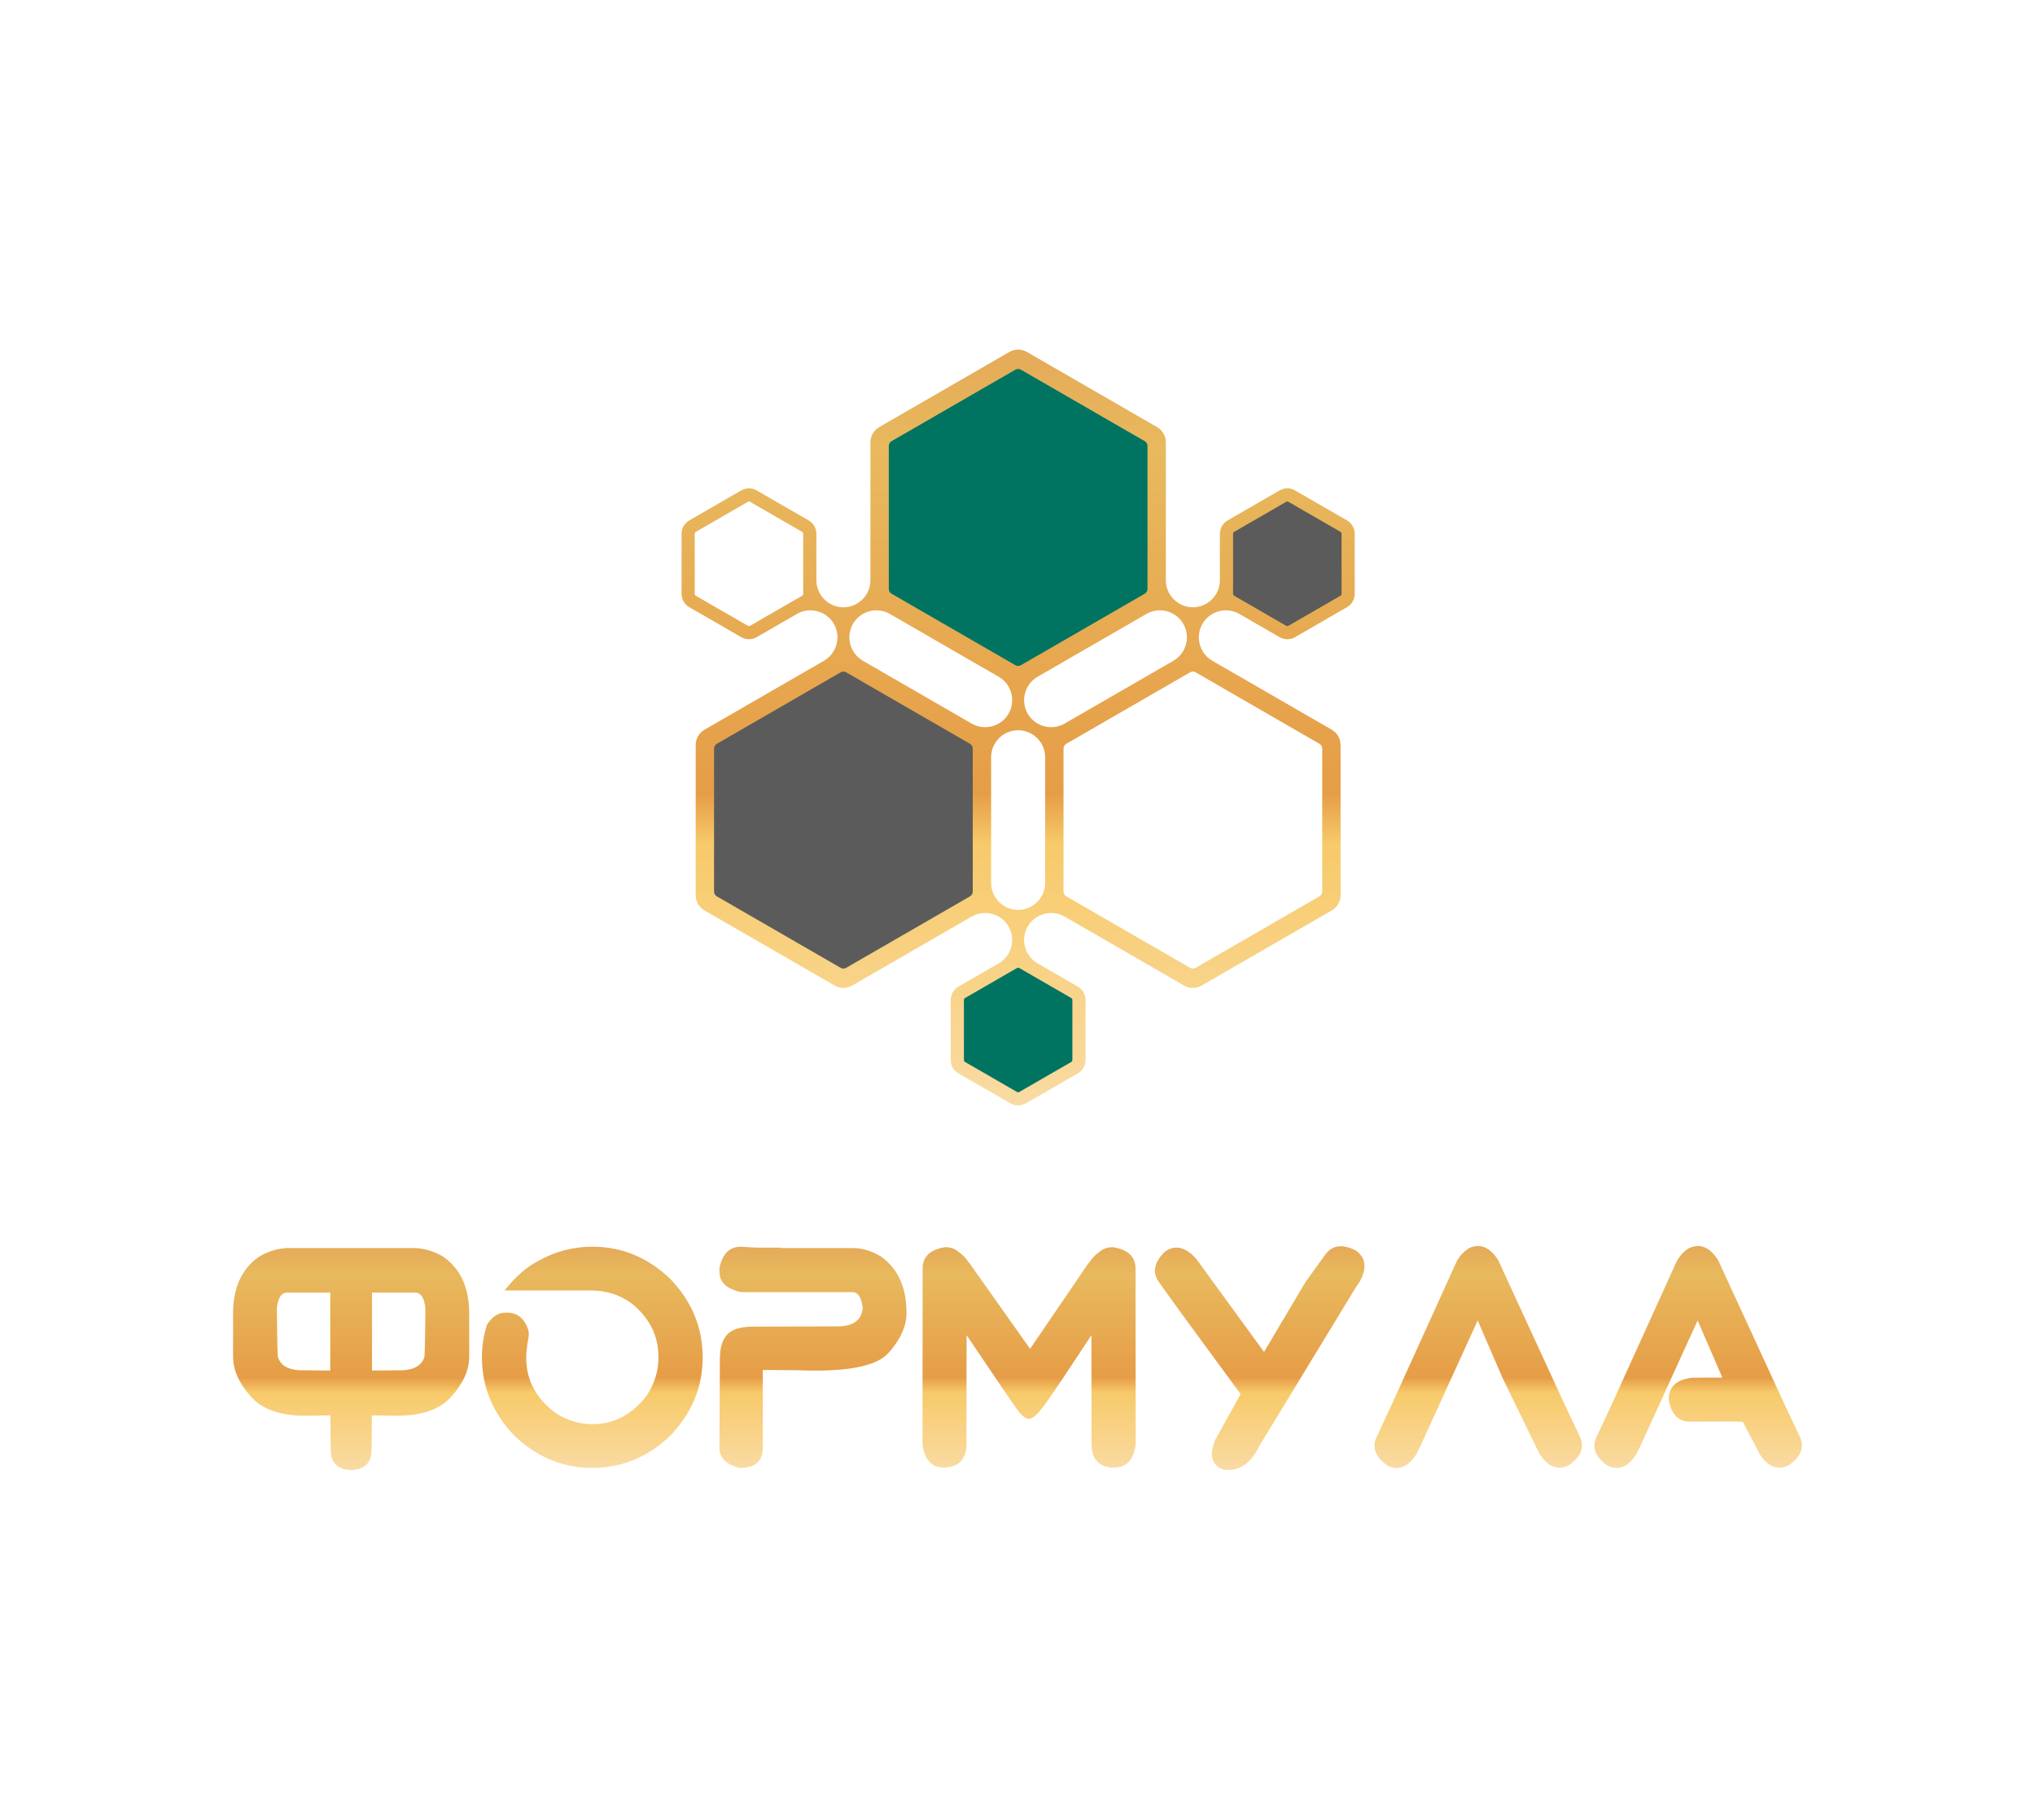 <?xml version="1.0" encoding="UTF-8"?> <svg xmlns="http://www.w3.org/2000/svg" width="454" height="406" viewBox="0 0 454 406" fill="none"> <path d="M384.249 307.359L378.736 294.609L365.837 322.888C365.743 323.076 365.661 323.252 365.567 323.404L365.123 324.331C363.285 327.287 361.143 328.19 358.673 327.017C355.899 325.093 355.079 322.935 356.203 320.554L359.387 313.751L374.136 281.249C374.206 281.132 374.288 281.014 374.382 280.897C374.604 280.51 374.897 280.123 375.271 279.736C375.658 279.325 376.056 278.973 376.465 278.704C376.582 278.633 376.688 278.563 376.781 278.492C379.275 277.331 381.452 278.223 383.325 281.178L398.284 313.681L401.503 320.484C402.651 322.865 401.808 325.023 398.998 326.947C396.505 328.12 394.34 327.228 392.478 324.272L392.034 323.346C391.952 323.182 391.858 323.006 391.764 322.83L388.815 317.223L387.129 317.153L377.051 317.188C374.405 317.188 372.813 315.511 372.286 312.168C372.286 309.399 374.019 307.804 377.495 307.394H378.525C378.713 307.37 378.9 307.359 379.111 307.359H384.249V307.359ZM335.18 307.359L329.666 294.609L316.767 322.888C316.673 323.076 316.592 323.252 316.498 323.404L316.053 324.331C314.215 327.287 312.073 328.19 309.603 327.017C306.829 325.093 306.01 322.935 307.133 320.554L310.317 313.751L325.066 281.249C325.136 281.132 325.218 281.014 325.312 280.897C325.535 280.51 325.827 280.123 326.202 279.736C326.588 279.325 326.986 278.973 327.396 278.704C327.513 278.633 327.618 278.563 327.712 278.492C330.205 277.331 332.382 278.223 334.255 281.178L349.215 313.681L352.434 320.484C353.581 322.865 352.738 325.023 349.929 326.947C347.435 328.12 345.27 327.228 343.409 324.272L342.964 323.346C342.882 323.182 342.788 323.006 342.695 322.83L335.18 307.359ZM276.781 311.042L262.968 292.204L258.579 286.093C257.022 283.935 257.443 281.671 259.843 279.29C262.079 277.66 264.397 278.141 266.773 280.733L267.358 281.554C267.487 281.695 267.615 281.847 267.732 282.035L282.001 301.623L291.261 286.023L295.65 279.935C297.195 277.789 299.49 277.472 302.51 279.009C304.745 280.639 305.003 282.985 303.294 286.058L302.709 286.879C302.615 287.043 302.51 287.207 302.369 287.395L280.831 322.794C279.005 326.595 276.418 328.296 273.082 327.908C270.319 326.994 269.664 324.765 271.127 321.211L276.781 311.042V311.042ZM215.643 297.881L215.608 322.654C215.386 325.774 213.712 327.357 210.598 327.428C207.835 327.428 206.232 325.692 205.799 322.208L205.834 290.562V283.032C205.834 280.369 207.508 278.786 210.844 278.258C212.073 278.258 213.079 278.61 213.864 279.325C214.414 279.689 214.952 280.181 215.503 280.803L216.088 281.624C216.228 281.765 216.357 281.906 216.462 282.07L229.807 300.931L242.671 282.07C242.776 281.906 242.905 281.765 243.046 281.624L243.631 280.803C244.181 280.181 244.72 279.689 245.27 279.325C246.054 278.61 247.061 278.258 248.29 278.258C251.649 278.786 253.335 280.369 253.335 283.032V290.562L253.37 322.208C252.937 325.692 251.321 327.428 248.536 327.428C245.422 327.428 243.748 325.832 243.525 322.654L243.49 297.881C237.497 307.018 233.857 312.414 232.569 314.079C231.27 315.745 230.275 316.566 229.573 316.566C228.859 316.566 228.039 315.944 227.103 314.701C226.155 313.446 222.338 307.84 215.643 297.881V297.881ZM170.179 323.029C170.179 326.008 168.47 327.498 165.063 327.498C162.02 326.806 160.498 325.281 160.498 322.923L160.604 302.761C160.674 300.333 161.306 298.573 162.488 297.482C163.682 296.392 165.801 295.899 168.833 295.981L187.421 295.922C190.535 295.758 192.209 294.409 192.466 291.864C192.209 289.483 191.448 288.287 190.172 288.287H165.918C165.145 288.287 164.396 288.122 163.659 287.77C161.552 287.02 160.498 285.636 160.498 283.618V282.961C161.142 279.759 162.746 278.152 165.309 278.152C166.995 278.293 168.236 278.352 169.008 278.352H174.252V278.457H190.301C192.384 278.457 194.468 279.091 196.551 280.346C200.344 283.055 202.24 287.243 202.24 292.931C202.24 295.887 200.894 298.866 198.214 301.857C195.521 304.86 188.802 306.15 178.057 305.716L170.179 305.646V323.029V323.029ZM132.206 278.152C138.726 278.152 144.485 280.533 149.495 285.295C154.341 290.316 156.764 296.18 156.764 302.89C156.764 309.399 154.388 315.17 149.636 320.214C144.626 325.07 138.773 327.498 132.077 327.498C125.581 327.498 119.822 325.117 114.788 320.355C109.942 315.311 107.519 309.446 107.519 302.761C107.519 300.192 107.905 297.764 108.69 295.477C109.825 293.729 111.183 292.861 112.763 292.861H113.173C115.491 292.861 117.059 294.198 117.914 296.884C117.961 297.365 117.972 297.729 117.972 297.975C117.586 300.086 117.399 301.681 117.399 302.761V302.96C117.399 307.886 119.564 311.98 123.907 315.229C126.47 316.906 129.233 317.739 132.206 317.739C136.982 317.739 140.997 315.628 144.251 311.417C146.007 308.731 146.885 305.939 146.885 303.03V302.62C146.885 298.245 145.106 294.48 141.535 291.313C138.82 289.049 135.542 287.911 131.726 287.911H112.623V287.841C115.046 284.791 117.562 282.61 120.173 281.284C123.872 279.196 127.887 278.152 132.206 278.152V278.152ZM82.891 323.545L82.961 315.78L87.351 315.851C93.531 316.05 97.956 314.654 100.648 311.651C103.329 308.661 104.675 305.681 104.675 302.725V293.025C104.675 287.336 102.778 283.149 98.974 280.439C96.902 279.184 94.819 278.564 92.735 278.457H78.337H63.94C61.856 278.564 59.773 279.184 57.701 280.439C53.896 283.149 52 287.336 52 293.025V302.725C52 305.681 53.346 308.661 56.027 311.651C58.719 314.654 63.144 316.05 69.324 315.851L73.714 315.78L73.784 323.545C73.784 326.359 75.299 327.844 78.337 328C81.376 327.844 82.891 326.359 82.891 323.545V323.545ZM73.679 302.725V305.775L66.819 305.716C64.174 305.577 62.568 304.582 61.987 302.725C61.884 302.397 61.744 292.341 61.774 291.958C61.963 289.57 62.792 288.38 64.068 288.38H73.679V302.725V302.725ZM82.996 305.775V302.725V288.38H92.606C93.882 288.38 94.712 289.57 94.901 291.958C94.931 292.341 94.791 302.397 94.688 302.725C94.107 304.582 92.501 305.577 89.856 305.716L82.996 305.775V305.775Z" fill="url(#paint0_linear_24_22)"></path> <path fill-rule="evenodd" clip-rule="evenodd" d="M194.19 98.733C194.19 97.262 194.92 95.999 196.194 95.264L225.14 78.552C226.414 77.816 227.872 77.816 229.146 78.552L258.092 95.264C259.366 95.999 260.095 97.262 260.095 98.734V129.459C260.095 132.775 262.809 135.489 266.125 135.489C269.442 135.489 272.155 132.775 272.155 129.459V119.103C272.155 117.862 272.81 116.727 273.886 116.106L285.464 109.421C286.539 108.801 287.849 108.801 288.924 109.421L300.503 116.106C301.578 116.727 302.233 117.862 302.233 119.103V132.473C302.233 133.714 301.578 134.849 300.503 135.47L288.924 142.155C287.849 142.775 286.539 142.775 285.464 142.155L276.496 136.977C273.623 135.319 269.917 136.312 268.259 139.184C266.603 142.052 267.597 145.765 270.466 147.421L297.074 162.783C298.348 163.519 299.078 164.782 299.078 166.253V199.677C299.078 201.149 298.348 202.412 297.074 203.147L268.128 219.859C266.854 220.595 265.396 220.595 264.122 219.859L237.513 204.496C234.645 202.84 230.932 203.835 229.276 206.703C227.617 209.575 228.611 213.282 231.483 214.94L240.452 220.118C241.527 220.739 242.182 221.874 242.182 223.115V236.485C242.182 237.726 241.527 238.861 240.452 239.482L228.873 246.167C227.798 246.787 226.488 246.787 225.412 246.167L213.834 239.482C212.759 238.861 212.104 237.726 212.104 236.485V223.115C212.104 221.874 212.759 220.739 213.834 220.118L222.802 214.94C225.675 213.282 226.668 209.575 225.01 206.703C223.354 203.835 219.641 202.84 216.773 204.496L190.163 219.859C188.889 220.595 187.431 220.595 186.157 219.859L157.211 203.147C155.937 202.411 155.208 201.148 155.208 199.677V166.253C155.208 164.782 155.937 163.519 157.211 162.783L183.82 147.421C186.692 145.763 187.685 142.056 186.027 139.184C184.371 136.316 180.658 135.321 177.79 136.977L168.822 142.154C167.747 142.775 166.436 142.775 165.361 142.154L153.783 135.47C152.708 134.849 152.052 133.714 152.052 132.473V119.103C152.052 117.861 152.708 116.727 153.783 116.106L165.361 109.421C166.436 108.8 167.747 108.8 168.822 109.421L180.4 116.106C181.475 116.727 182.131 117.861 182.131 119.103V129.459C182.131 132.775 184.844 135.489 188.161 135.489C191.477 135.489 194.19 132.775 194.19 129.459V98.733ZM227.143 203.008C230.459 203.008 233.173 200.295 233.173 196.978V168.952C233.173 165.635 230.459 162.922 227.143 162.922C223.826 162.922 221.113 165.635 221.113 168.952V196.978C221.113 200.295 223.826 203.008 227.143 203.008ZM225.01 159.227C226.668 156.355 225.675 152.648 222.802 150.99L198.531 136.977C195.659 135.319 191.952 136.312 190.294 139.184C188.638 142.052 189.633 145.765 192.501 147.421L216.773 161.434C219.641 163.09 223.354 162.095 225.01 159.227ZM263.992 139.184C265.65 142.056 264.657 145.762 261.785 147.421L237.513 161.434C234.641 163.092 230.935 162.099 229.276 159.227C227.62 156.359 228.615 152.646 231.483 150.99L255.755 136.977C258.623 135.321 262.336 136.316 263.992 139.184ZM266.748 150.004L294.359 165.945C294.756 166.173 294.982 166.566 294.982 167.024V198.907C294.982 199.364 294.756 199.757 294.359 199.986L266.748 215.927C266.352 216.156 265.898 216.156 265.502 215.927L237.891 199.986C237.495 199.757 237.268 199.364 237.268 198.907V167.024C237.268 166.566 237.495 166.173 237.891 165.945L265.502 150.004C265.898 149.775 266.352 149.775 266.748 150.004ZM178.931 118.65L167.353 111.966C167.187 111.87 166.997 111.87 166.83 111.966L155.252 118.65C155.086 118.746 154.991 118.911 154.991 119.103V132.473C154.991 132.665 155.086 132.83 155.252 132.926L166.83 139.61C166.997 139.706 167.187 139.706 167.353 139.61L178.931 132.926C179.098 132.83 179.193 132.665 179.193 132.473V119.103C179.193 118.911 179.098 118.746 178.931 118.65Z" fill="url(#paint1_linear_24_22)"></path> <path fill-rule="evenodd" clip-rule="evenodd" d="M227.404 215.978L238.983 222.663C239.149 222.759 239.244 222.923 239.244 223.115V236.485C239.244 236.677 239.149 236.842 238.983 236.938L227.404 243.622C227.238 243.718 227.048 243.718 226.881 243.622L215.303 236.938C215.137 236.842 215.042 236.677 215.042 236.485V223.115C215.042 222.923 215.137 222.759 215.303 222.663L226.881 215.978C227.048 215.882 227.238 215.882 227.404 215.978Z" fill="#007460"></path> <path fill-rule="evenodd" clip-rule="evenodd" d="M287.455 111.966L299.034 118.651C299.2 118.747 299.295 118.911 299.295 119.103V132.473C299.295 132.665 299.2 132.83 299.034 132.926L287.455 139.61C287.289 139.706 287.099 139.706 286.933 139.61L275.354 132.926C275.188 132.83 275.093 132.665 275.093 132.473V119.103C275.093 118.911 275.188 118.747 275.354 118.651L286.933 111.966C287.099 111.87 287.289 111.87 287.455 111.966V111.966Z" fill="#5B5B5B"></path> <path fill-rule="evenodd" clip-rule="evenodd" d="M188.783 150.004L216.394 165.945C216.791 166.173 217.017 166.566 217.017 167.024V198.907C217.017 199.364 216.791 199.757 216.394 199.986L188.783 215.927C188.387 216.156 187.933 216.156 187.537 215.927L159.926 199.986C159.53 199.757 159.303 199.364 159.303 198.907V167.024C159.303 166.566 159.53 166.173 159.926 165.945L187.537 150.004C187.933 149.775 188.387 149.775 188.783 150.004Z" fill="#5B5B5B"></path> <path fill-rule="evenodd" clip-rule="evenodd" d="M227.766 82.484L255.377 98.425C255.773 98.654 256 99.047 256 99.505V131.387C256 131.845 255.773 132.238 255.377 132.467L227.766 148.407C227.37 148.636 226.916 148.636 226.52 148.407L198.909 132.467C198.513 132.238 198.286 131.845 198.286 131.387V99.505C198.286 99.047 198.513 98.654 198.909 98.425L226.52 82.484C226.916 82.255 227.37 82.255 227.766 82.484V82.484Z" fill="#007460"></path> <defs> <linearGradient id="paint0_linear_24_22" x1="227.001" y1="278" x2="227.001" y2="331.474" gradientUnits="userSpaceOnUse"> <stop stop-color="#E5AA58"></stop> <stop offset="0.122" stop-color="#E8B95E"></stop> <stop offset="0.549" stop-color="#E69D47"></stop> <stop offset="0.612" stop-color="#F7CA6A"></stop> <stop offset="1" stop-color="#FADEAF"></stop> </linearGradient> <linearGradient id="paint1_linear_24_22" x1="227.143" y1="78" x2="227.144" y2="258.349" gradientUnits="userSpaceOnUse"> <stop stop-color="#E5AA58"></stop> <stop offset="0.122" stop-color="#E8B95E"></stop> <stop offset="0.549" stop-color="#E69D47"></stop> <stop offset="0.612" stop-color="#F7CA6A"></stop> <stop offset="1" stop-color="#FADEAF"></stop> </linearGradient> </defs> </svg> 